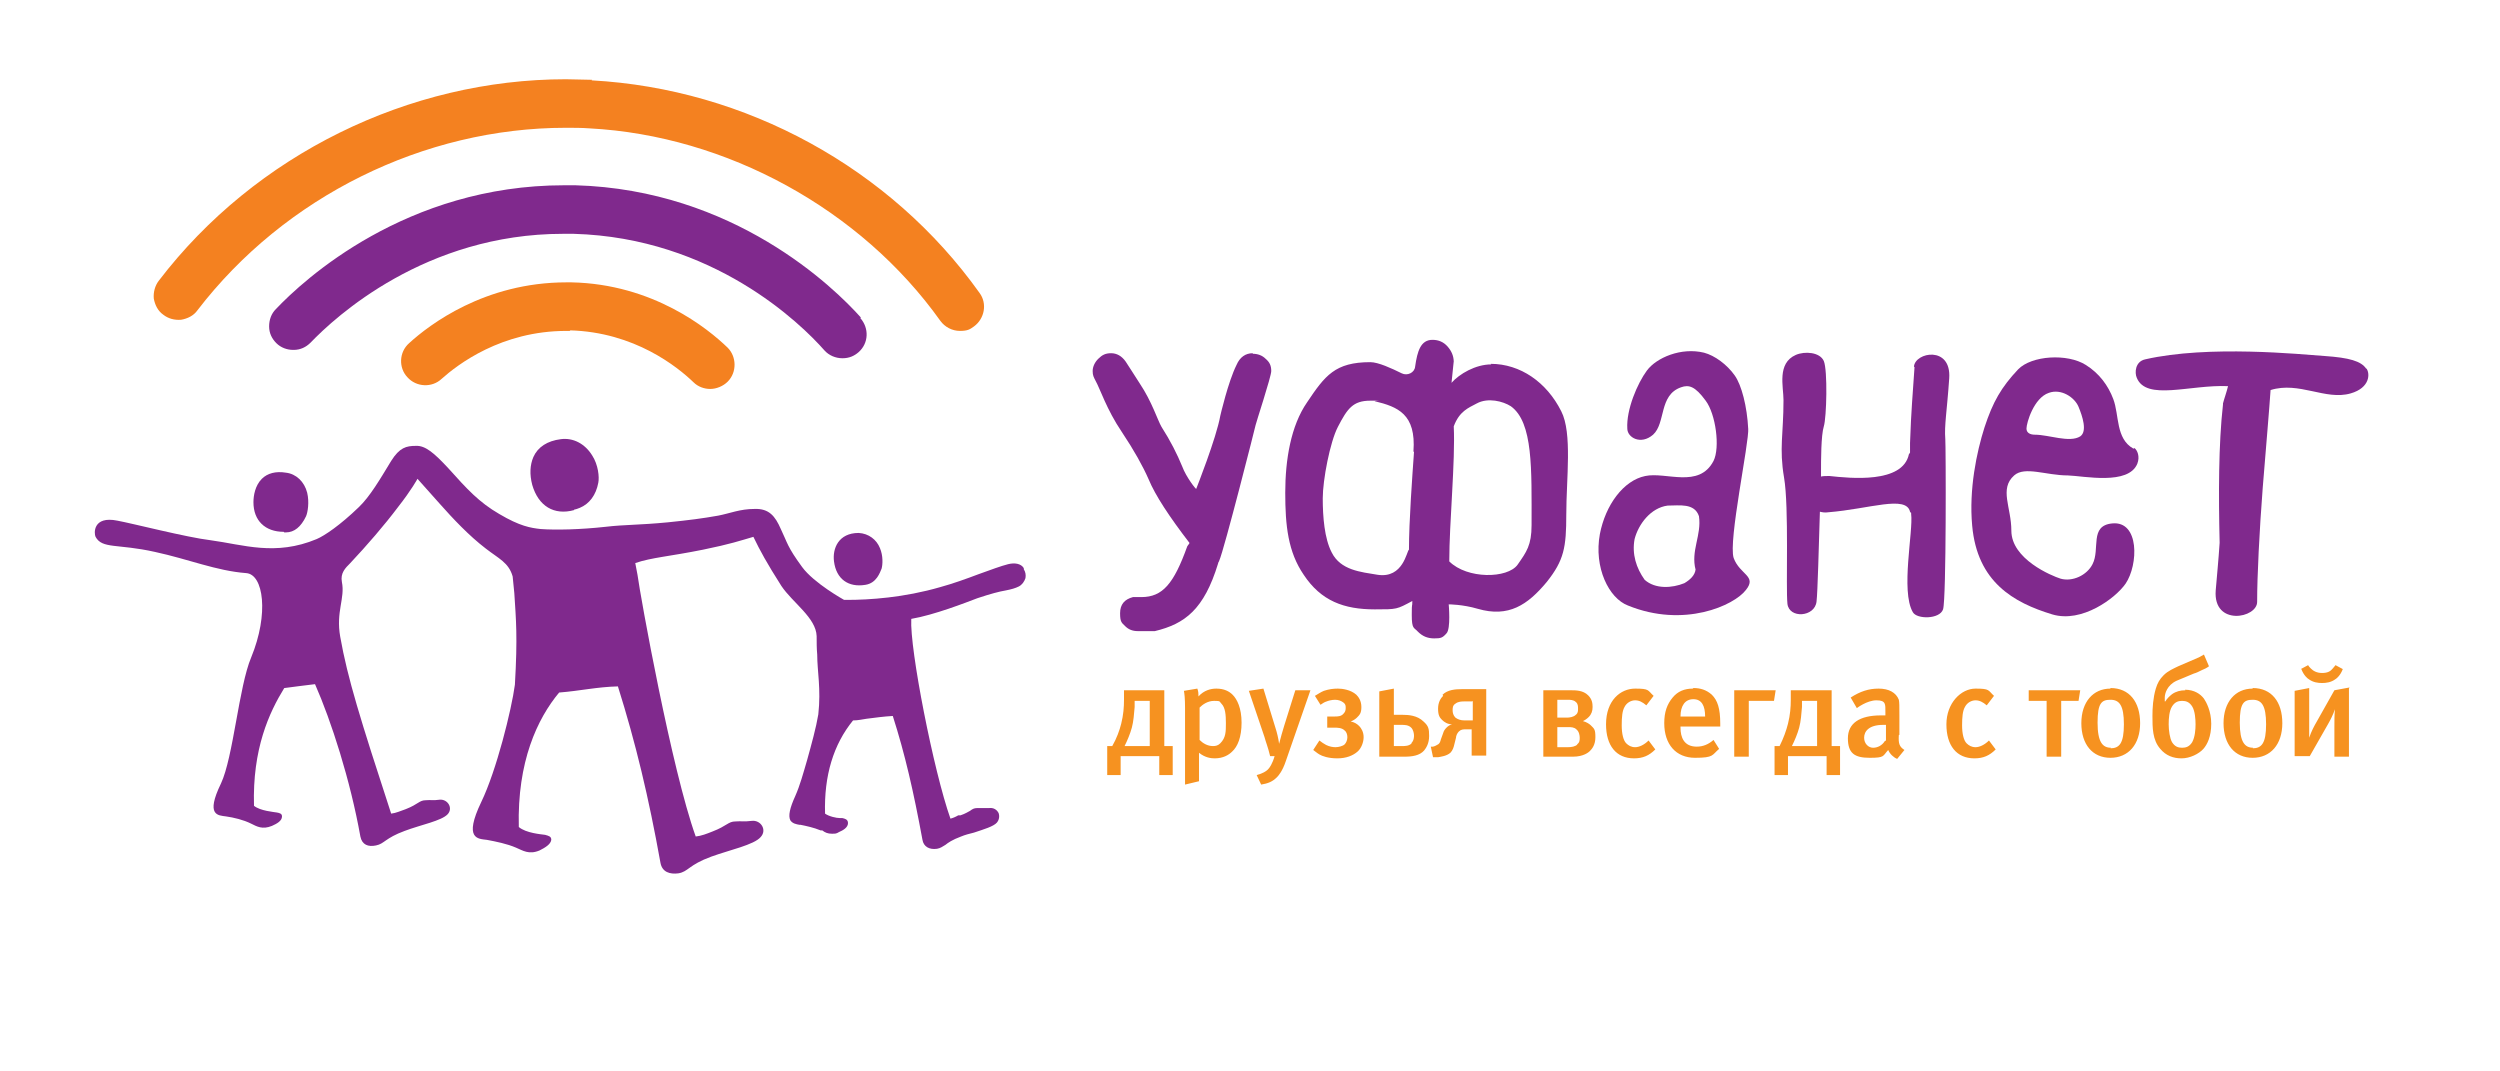 <svg width="140" height="60" viewBox="0 0 140 60" fill="none" xmlns="http://www.w3.org/2000/svg">
<path d="M57.332 31.813C57.176 31.563 56.831 31.501 56.455 31.594C56.078 31.688 55.483 31.907 54.793 32.157C54.135 32.407 53.351 32.688 52.661 32.876C50.623 33.469 48.679 33.594 47.425 33.594C46.171 33.594 47.3 33.594 47.269 33.594C47.269 33.594 45.576 32.657 44.917 31.751C44.071 30.594 44.102 30.407 43.726 29.626C43.412 28.907 43.068 28.469 42.252 28.501C41.437 28.501 40.873 28.751 40.215 28.876C39.337 29.032 38.615 29.126 37.393 29.251C35.763 29.407 34.979 29.376 33.913 29.501C32.502 29.657 31.122 29.688 30.276 29.626C29.712 29.563 29.116 29.469 27.956 28.782C26.827 28.126 26.169 27.407 25.103 26.219C24.319 25.376 23.818 24.938 23.285 24.969C22.752 24.969 22.375 25.063 21.905 25.813C21.278 26.844 20.714 27.813 20.087 28.407C19.052 29.407 18.174 30.001 17.735 30.188C15.415 31.157 13.628 30.501 11.779 30.251C10.462 30.094 7.421 29.313 6.574 29.157C5.195 28.876 5.258 29.876 5.352 30.063C5.728 30.751 6.574 30.438 8.675 30.907C10.556 31.313 12.124 31.969 13.785 32.094C14.757 32.157 15.071 34.376 14.067 36.813C13.378 38.438 13.064 42.407 12.374 43.876C11.496 45.688 12.218 45.657 12.656 45.719C13.095 45.782 13.628 45.907 14.067 46.126C14.381 46.282 14.694 46.469 15.227 46.251C15.509 46.126 15.792 45.969 15.792 45.719C15.792 45.563 15.666 45.532 15.509 45.501C15.321 45.469 14.569 45.407 14.224 45.126C14.13 41.938 15.071 39.907 15.917 38.532C16.419 38.469 17.077 38.376 17.641 38.313C18.551 40.376 19.617 43.688 20.181 46.844C20.275 47.313 20.62 47.438 21.059 47.344C21.529 47.251 21.56 46.938 22.658 46.532C23.567 46.188 24.727 45.969 25.072 45.594C25.385 45.251 25.072 44.751 24.633 44.782C24.163 44.844 24.194 44.782 23.849 44.813C23.473 44.813 23.441 45.032 22.72 45.313C22.438 45.407 22.187 45.532 21.905 45.563C20.181 40.282 19.46 37.969 19.052 35.657C18.801 34.251 19.334 33.501 19.146 32.594C19.052 32.094 19.334 31.813 19.617 31.532C20.557 30.532 21.529 29.407 22.281 28.407C23.065 27.407 23.379 26.813 23.379 26.813C23.379 26.813 23.943 27.438 24.633 28.219C25.354 29.032 26.263 30.001 27.204 30.719C27.925 31.282 28.489 31.501 28.709 32.282L28.802 33.219C28.897 34.719 28.991 35.657 28.834 38.344C28.646 39.751 27.799 43.157 26.953 44.907C25.95 47.001 26.765 46.969 27.266 47.032C27.768 47.126 28.395 47.251 28.897 47.469C29.273 47.626 29.618 47.876 30.213 47.626C30.527 47.469 30.84 47.282 30.872 47.032C30.872 46.844 30.746 46.813 30.527 46.751C30.307 46.719 29.461 46.657 29.053 46.313C28.959 42.657 30.088 40.251 31.311 38.782C32.502 38.688 33.411 38.469 34.603 38.438C35.606 41.626 36.327 44.657 36.985 48.313C37.079 48.844 37.518 48.969 37.989 48.907C38.553 48.813 38.553 48.438 39.838 47.969C40.873 47.594 42.221 47.313 42.597 46.876C42.973 46.469 42.597 45.907 42.096 45.969C41.563 46.032 41.594 45.969 41.186 46.001C40.779 46.001 40.716 46.251 39.901 46.563C39.587 46.688 39.274 46.813 38.96 46.844C37.612 43.094 35.857 33.376 35.7 32.188L35.575 31.532C36.484 31.219 37.518 31.157 39.368 30.782C40.904 30.469 41.437 30.282 42.19 30.063C42.566 30.844 42.942 31.532 43.757 32.813C44.384 33.751 45.701 34.594 45.732 35.626C45.732 35.969 45.732 36.313 45.764 36.657C45.764 37.594 45.983 38.563 45.826 40.001C45.701 40.751 45.45 41.657 45.199 42.563C44.98 43.313 44.792 44.001 44.541 44.563C44.227 45.251 44.133 45.688 44.259 45.938C44.384 46.126 44.604 46.157 44.76 46.188H44.823C45.137 46.251 45.576 46.344 45.952 46.501H46.046C46.203 46.626 46.359 46.688 46.579 46.688C46.798 46.688 46.83 46.688 46.986 46.594C47.206 46.501 47.488 46.344 47.488 46.094C47.488 45.876 47.3 45.844 47.175 45.813C47.175 45.813 47.112 45.813 47.049 45.813C46.83 45.813 46.422 45.719 46.203 45.563C46.14 43.438 46.673 41.688 47.77 40.344C48.052 40.344 48.303 40.282 48.523 40.251C49.024 40.188 49.463 40.126 49.996 40.094C50.686 42.251 51.156 44.313 51.658 47.032C51.721 47.407 52.034 47.594 52.473 47.532C52.661 47.501 52.786 47.407 52.943 47.313C53.1 47.188 53.319 47.032 53.821 46.844C54.041 46.751 54.291 46.688 54.542 46.626C55.106 46.438 55.639 46.282 55.828 46.063C55.953 45.907 55.984 45.719 55.922 45.532C55.828 45.344 55.639 45.219 55.389 45.251C55.138 45.251 55.075 45.251 54.981 45.251C54.918 45.251 54.856 45.251 54.73 45.251C54.542 45.251 54.448 45.313 54.323 45.407C54.197 45.469 54.072 45.563 53.79 45.657H53.664C53.508 45.751 53.351 45.813 53.225 45.844C52.285 43.188 50.937 36.344 51.031 34.657C52.316 34.438 54.072 33.751 54.73 33.501C55.483 33.251 55.953 33.126 56.329 33.063C56.643 33.001 56.862 32.938 57.05 32.844C57.238 32.751 57.364 32.563 57.426 32.376C57.458 32.188 57.426 32.032 57.332 31.876" fill="#80298D"/>
<path d="M48.46 32.751C49.087 32.657 49.275 32.063 49.369 31.845C49.432 31.626 49.463 31.126 49.275 30.689C49.087 30.22 48.648 29.876 48.084 29.845C46.955 29.845 46.61 30.72 46.704 31.439C46.83 32.438 47.519 32.907 48.46 32.751Z" fill="#80298D"/>
<path d="M15.917 29.814C15.948 29.814 15.98 29.814 16.011 29.814C16.481 29.814 16.858 29.501 17.14 28.907C17.234 28.689 17.328 28.126 17.203 27.595C17.046 26.97 16.576 26.532 16.011 26.47C15.447 26.376 14.976 26.501 14.663 26.814C14.287 27.189 14.193 27.751 14.193 28.126C14.193 29.157 14.851 29.782 15.886 29.782" fill="#80298D"/>
<path d="M32.157 28.532C32.251 28.532 32.377 28.469 32.471 28.438C33.004 28.219 33.38 27.719 33.505 27.032C33.568 26.719 33.505 26.032 33.16 25.501C32.753 24.844 32.094 24.501 31.405 24.594C30.652 24.688 30.119 25.032 29.869 25.594C29.68 26.032 29.649 26.563 29.806 27.157C30.151 28.344 31.029 28.876 32.157 28.563" fill="#80298D"/>
<path d="M33.16 4.469C32.659 4.469 32.188 4.438 31.687 4.438C22.909 4.438 14.287 8.656 8.894 15.719C8.675 16 8.581 16.375 8.612 16.719C8.675 17.062 8.832 17.406 9.145 17.625C9.427 17.844 9.772 17.938 10.148 17.906C10.493 17.844 10.838 17.688 11.058 17.375C15.948 11 23.755 7.156 31.687 7.156C32.126 7.156 32.565 7.156 33.004 7.188C40.685 7.594 48.209 11.719 52.661 17.969C52.912 18.312 53.319 18.531 53.758 18.531C54.197 18.531 54.323 18.438 54.542 18.281C55.138 17.844 55.294 17 54.856 16.406C49.871 9.406 41.751 4.969 33.129 4.5L33.16 4.469Z" fill="#F48120"/>
<path d="M48.209 17.781C46.704 16.094 41.092 10.625 32.22 10.375C32 10.375 31.781 10.375 31.593 10.375C22.752 10.375 17.014 15.656 15.447 17.312C15.196 17.562 15.071 17.906 15.071 18.281C15.071 18.656 15.227 18.969 15.478 19.219C15.729 19.469 16.074 19.594 16.419 19.594C16.764 19.594 16.419 19.594 16.45 19.594C16.826 19.594 17.14 19.438 17.391 19.188C18.77 17.75 23.818 13.094 31.53 13.094C39.242 13.094 31.938 13.094 32.126 13.094C39.932 13.312 44.854 18.125 46.171 19.625C46.422 19.906 46.798 20.062 47.175 20.062C47.551 20.062 47.833 19.938 48.084 19.719C48.648 19.219 48.679 18.375 48.178 17.812L48.209 17.781Z" fill="#80298D"/>
<path d="M31.906 18.5C35.543 18.594 37.957 20.562 38.835 21.406C39.086 21.656 39.431 21.781 39.776 21.781C40.12 21.781 40.497 21.625 40.748 21.375C41.28 20.844 41.249 19.969 40.748 19.469C39.65 18.406 36.578 15.906 32 15.812C31.906 15.812 31.812 15.812 31.718 15.812C27.141 15.812 24.037 18.188 22.909 19.219C22.344 19.719 22.313 20.594 22.814 21.125C23.316 21.688 24.194 21.719 24.727 21.219C25.636 20.406 28.081 18.531 31.718 18.531C35.355 18.531 31.844 18.531 31.938 18.531L31.906 18.5Z" fill="#F48120"/>
<path d="M65.201 38.655H62.944V39.187C62.944 39.593 62.913 40.03 62.787 40.53C62.693 40.905 62.537 41.343 62.286 41.78H62.004V43.405H62.756V42.343H64.919V43.405H65.672V41.78H65.201V38.655ZM64.386 41.78H62.976C63.132 41.468 63.289 41.093 63.383 40.749C63.477 40.405 63.508 39.968 63.54 39.593V39.249H64.386V41.78ZM68.117 38.562C67.804 38.562 67.427 38.655 67.114 38.999C67.114 38.874 67.114 38.718 67.051 38.562L66.299 38.687C66.33 38.843 66.362 39.124 66.362 39.624V43.937L67.145 43.749V42.655C67.145 42.53 67.145 42.312 67.145 42.155C67.49 42.437 67.835 42.468 68.023 42.468C68.493 42.468 68.807 42.28 68.995 42.093C69.309 41.812 69.528 41.28 69.528 40.468C69.528 39.655 69.277 39.155 69.026 38.905C68.838 38.718 68.556 38.562 68.117 38.562ZM68.337 41.624C68.211 41.749 68.086 41.78 67.929 41.78C67.616 41.78 67.365 41.624 67.177 41.437V39.624C67.333 39.468 67.616 39.249 67.992 39.249C68.368 39.249 68.274 39.28 68.399 39.405C68.619 39.624 68.65 40.03 68.65 40.499C68.65 40.968 68.65 41.312 68.337 41.624ZM72.506 38.655H73.384L72.005 42.624C71.817 43.187 71.597 43.437 71.503 43.53C71.252 43.78 71.001 43.874 70.625 43.937L70.374 43.405C70.719 43.312 70.907 43.187 71.001 43.093C71.096 42.999 71.252 42.78 71.378 42.343H71.127C71.001 41.812 70.876 41.53 70.813 41.28L69.936 38.687L70.751 38.562L71.441 40.812C71.503 40.999 71.597 41.374 71.629 41.655C71.723 41.312 71.817 40.937 71.911 40.655L72.538 38.655H72.506ZM76.112 40.655C76.237 40.78 76.363 40.999 76.363 41.28C76.363 41.562 76.237 41.905 76.018 42.093C75.767 42.312 75.391 42.468 74.889 42.468C74.388 42.468 74.043 42.343 73.886 42.249C73.729 42.155 73.635 42.062 73.541 41.999L73.886 41.468C74.011 41.562 74.137 41.655 74.262 41.718C74.45 41.812 74.638 41.843 74.795 41.843C74.952 41.843 75.203 41.78 75.297 41.687C75.391 41.593 75.453 41.437 75.453 41.28C75.453 41.124 75.391 40.968 75.297 40.905C75.14 40.749 74.889 40.749 74.732 40.749H74.325V40.124H74.764C74.889 40.124 75.109 40.124 75.234 39.968C75.328 39.874 75.359 39.78 75.359 39.655C75.359 39.53 75.359 39.437 75.234 39.343C75.109 39.249 74.952 39.187 74.764 39.187C74.576 39.187 74.356 39.249 74.293 39.28C74.168 39.312 74.043 39.405 73.949 39.468L73.635 38.968C73.792 38.874 73.98 38.749 74.137 38.687C74.419 38.593 74.67 38.562 74.921 38.562C75.171 38.562 75.641 38.624 75.955 38.905C76.081 39.03 76.237 39.249 76.237 39.593C76.237 39.937 76.143 40.03 75.986 40.187C75.924 40.249 75.798 40.343 75.641 40.405C75.83 40.437 75.986 40.53 76.112 40.655ZM78.589 40.03H78.056V38.562L77.24 38.718V42.374H78.651C79.09 42.374 79.498 42.312 79.749 42.03C79.874 41.874 80.031 41.624 80.031 41.218C80.031 40.812 79.999 40.655 79.717 40.405C79.372 40.062 78.871 40.03 78.557 40.03H78.589ZM79.059 41.624C78.902 41.78 78.683 41.78 78.526 41.78H78.056V40.593H78.495C78.651 40.593 78.871 40.593 79.028 40.749C79.153 40.874 79.184 41.093 79.184 41.187C79.184 41.28 79.184 41.468 79.028 41.624H79.059ZM80.814 38.968C80.689 39.093 80.532 39.312 80.532 39.687C80.532 40.062 80.626 40.187 80.752 40.312C80.877 40.437 81.065 40.562 81.316 40.562C81.191 40.593 81.097 40.655 81.003 40.749C80.909 40.843 80.846 40.937 80.814 41.062L80.689 41.405C80.658 41.53 80.626 41.624 80.532 41.687C80.501 41.687 80.407 41.78 80.25 41.812H80.125L80.25 42.405H80.532C80.689 42.374 81.003 42.343 81.222 42.155C81.347 42.03 81.41 41.843 81.442 41.687L81.536 41.312C81.536 41.218 81.598 41.062 81.692 40.968C81.818 40.843 81.943 40.843 82.069 40.843H82.413V42.312H83.229V38.593H81.849C81.504 38.593 81.065 38.624 80.783 38.905L80.814 38.968ZM82.476 39.249V40.343H82.006C81.786 40.343 81.63 40.28 81.504 40.187C81.379 40.062 81.347 39.905 81.347 39.78C81.347 39.655 81.347 39.499 81.504 39.405C81.661 39.28 81.88 39.28 81.975 39.28H82.445L82.476 39.249ZM88.59 40.405C88.746 40.343 88.872 40.249 88.966 40.155C89.123 39.999 89.185 39.812 89.185 39.593C89.185 39.374 89.154 39.155 88.935 38.937C88.652 38.655 88.245 38.655 87.963 38.655H86.426V42.374H88.088C88.684 42.374 88.966 42.124 89.029 42.062C89.154 41.937 89.342 41.718 89.342 41.28C89.342 40.843 89.279 40.812 89.091 40.624C89.029 40.562 88.872 40.437 88.621 40.374L88.59 40.405ZM87.21 39.187H87.775C87.931 39.187 88.119 39.187 88.245 39.312C88.37 39.405 88.37 39.562 88.37 39.687C88.37 39.812 88.37 39.937 88.245 40.03C88.119 40.155 87.9 40.187 87.743 40.187H87.21V39.218V39.187ZM88.339 41.687C88.213 41.812 87.994 41.843 87.806 41.843H87.21V40.718H87.806C87.963 40.718 88.151 40.718 88.276 40.843C88.433 40.968 88.464 41.187 88.464 41.312C88.464 41.437 88.464 41.593 88.308 41.687H88.339ZM92.32 41.468L92.697 41.968C92.352 42.312 92.007 42.468 91.505 42.468C90.502 42.468 89.938 41.749 89.938 40.562C89.938 39.218 90.753 38.562 91.568 38.562C92.383 38.562 92.258 38.655 92.603 38.968L92.195 39.499C91.976 39.312 91.788 39.218 91.568 39.218C91.349 39.218 91.098 39.343 90.972 39.593C90.847 39.812 90.816 40.155 90.816 40.624C90.816 41.093 90.91 41.468 91.067 41.624C91.192 41.749 91.349 41.843 91.568 41.843C91.788 41.843 92.07 41.718 92.32 41.468ZM94.797 38.562C94.327 38.562 93.951 38.718 93.669 39.062C93.355 39.437 93.198 39.874 93.198 40.499C93.198 41.687 93.857 42.437 94.923 42.437C95.989 42.437 95.863 42.28 96.271 41.937L95.957 41.437C95.675 41.687 95.362 41.812 95.017 41.812C94.296 41.812 94.108 41.28 94.108 40.749V40.687H96.334V40.53C96.334 39.655 96.177 39.218 95.863 38.905C95.55 38.624 95.205 38.53 94.829 38.53L94.797 38.562ZM94.108 40.124C94.108 39.53 94.358 39.155 94.829 39.155C95.299 39.155 95.487 39.53 95.487 40.124H94.108ZM99.375 39.249H97.932V42.374H97.117V38.655H99.437L99.343 39.249H99.375ZM102.541 38.655H100.284V39.187C100.284 39.593 100.252 40.03 100.127 40.53C100.033 40.905 99.876 41.343 99.657 41.78H99.375V43.405H100.127V42.343H102.29V43.405H103.043V41.78H102.572V38.655H102.541ZM101.757 41.78H100.347C100.503 41.468 100.66 41.093 100.754 40.749C100.848 40.405 100.879 39.968 100.911 39.593V39.249H101.757V41.78ZM106.366 41.155V40.093C106.366 39.53 106.366 39.343 106.335 39.187C106.178 38.78 105.77 38.562 105.206 38.562C104.642 38.562 104.171 38.718 103.638 39.062L103.983 39.655C103.983 39.655 104.548 39.218 105.081 39.218C105.614 39.218 105.582 39.437 105.582 39.874V40.062H105.331C104.14 40.062 103.482 40.499 103.482 41.343C103.482 42.187 103.858 42.437 104.704 42.437C105.551 42.437 105.425 42.343 105.739 41.999C105.833 42.218 106.021 42.405 106.241 42.499L106.648 41.999C106.366 41.812 106.303 41.655 106.335 41.155H106.366ZM105.551 41.499C105.394 41.749 105.143 41.874 104.892 41.874C104.642 41.874 104.391 41.655 104.391 41.312C104.391 40.968 104.642 40.593 105.457 40.593C106.272 40.593 105.614 40.593 105.614 40.593V41.468L105.551 41.499ZM111.382 41.468L111.758 41.968C111.414 42.312 111.069 42.468 110.567 42.468C109.564 42.468 108.999 41.749 108.999 40.562C108.999 39.374 109.815 38.562 110.63 38.562C111.445 38.562 111.32 38.655 111.664 38.968L111.257 39.499C111.037 39.312 110.849 39.218 110.63 39.218C110.41 39.218 110.16 39.343 110.034 39.593C109.909 39.812 109.877 40.155 109.877 40.624C109.877 41.093 109.971 41.468 110.128 41.624C110.254 41.749 110.41 41.843 110.63 41.843C110.849 41.843 111.131 41.718 111.382 41.468ZM113.608 38.655H116.493L116.398 39.249H115.427V42.374H114.611V39.249H113.608V38.655ZM118.185 38.562C117.214 38.562 116.555 39.312 116.555 40.499C116.555 41.687 117.182 42.437 118.185 42.437C119.189 42.437 119.847 41.687 119.847 40.499C119.847 39.312 119.251 38.53 118.185 38.53V38.562ZM118.217 41.874C117.747 41.874 117.464 41.562 117.464 40.468C117.464 39.374 117.684 39.187 118.185 39.187C118.687 39.187 118.938 39.499 118.938 40.562C118.938 41.624 118.687 41.905 118.185 41.905L118.217 41.874ZM122.387 38.655C122.104 38.655 121.854 38.718 121.634 38.874C121.477 38.999 121.352 39.124 121.258 39.28H121.227V39.062C121.227 38.843 121.352 38.374 121.885 38.124L122.857 37.718C122.982 37.687 123.108 37.624 123.296 37.53C123.453 37.468 123.578 37.405 123.703 37.312L123.421 36.655L123.139 36.812L121.979 37.312C121.728 37.437 121.415 37.562 121.164 37.812C120.944 38.03 120.819 38.249 120.725 38.562C120.568 39.093 120.537 39.655 120.537 40.093C120.537 40.749 120.537 41.437 120.976 41.937C121.289 42.312 121.697 42.468 122.167 42.468C122.637 42.468 123.139 42.218 123.39 41.937C123.609 41.687 123.829 41.249 123.829 40.53C123.829 39.812 123.547 39.312 123.421 39.124C123.233 38.874 122.888 38.624 122.355 38.624L122.387 38.655ZM122.763 41.562C122.606 41.812 122.418 41.874 122.198 41.874C121.979 41.874 121.791 41.812 121.634 41.562C121.509 41.343 121.446 40.905 121.446 40.562C121.446 40.218 121.477 39.812 121.634 39.562C121.791 39.312 121.979 39.249 122.198 39.249C122.418 39.249 122.606 39.312 122.763 39.562C122.92 39.812 122.951 40.28 122.951 40.562C122.951 40.843 122.92 41.28 122.763 41.562ZM126.149 38.562C125.177 38.562 124.518 39.312 124.518 40.499C124.518 41.687 125.146 42.437 126.149 42.437C127.152 42.437 127.81 41.687 127.81 40.499C127.81 39.312 127.215 38.53 126.149 38.53V38.562ZM126.18 41.874C125.71 41.874 125.428 41.562 125.428 40.468C125.428 39.374 125.647 39.187 126.149 39.187C126.65 39.187 126.901 39.499 126.901 40.562C126.901 41.624 126.65 41.905 126.149 41.905L126.18 41.874ZM128.845 37.468L129.253 37.249C129.284 37.312 129.347 37.374 129.409 37.437C129.535 37.562 129.723 37.687 130.036 37.687C130.35 37.687 130.507 37.593 130.632 37.437C130.695 37.374 130.757 37.28 130.789 37.249L131.196 37.468C131.071 37.812 130.851 37.999 130.789 38.03C130.538 38.218 130.256 38.249 130.036 38.249C129.817 38.249 129.535 38.218 129.284 38.03C129.221 37.999 129.002 37.812 128.876 37.468H128.845ZM131.541 38.562V42.374H130.726V40.687C130.726 40.312 130.726 40.062 130.757 39.718C130.663 39.999 130.507 40.312 130.381 40.53L129.347 42.343H128.5V38.687L129.315 38.53V40.468C129.315 40.718 129.315 41.062 129.315 41.312C129.441 40.937 129.597 40.655 129.723 40.437L130.726 38.655L131.573 38.499L131.541 38.562Z" fill="#F69220"/>
<path fill-rule="evenodd" clip-rule="evenodd" d="M132.513 20.656C132.231 20.218 131.541 20.031 130.193 19.937C128.845 19.843 123.672 19.312 120.129 20.124C119.565 20.249 119.534 20.874 119.659 21.155C120.192 22.468 122.638 21.53 124.769 21.624C124.707 21.905 124.55 22.343 124.487 22.593C124.487 22.593 124.487 22.624 124.487 22.656C124.236 24.874 124.236 27.718 124.299 30.374C124.299 30.374 124.299 30.374 124.299 30.405C124.236 31.374 124.142 32.312 124.08 33.062C123.923 35.093 126.431 34.624 126.4 33.687C126.4 32.281 126.525 29.749 126.713 27.312C126.901 24.999 127.089 22.812 127.152 21.843C128.751 21.343 130.225 22.437 131.635 22.031C132.733 21.718 132.733 20.906 132.513 20.624V20.656Z" fill="#80298D"/>
<path fill-rule="evenodd" clip-rule="evenodd" d="M70.155 19.78C69.748 19.78 69.434 19.999 69.246 20.436C68.776 21.374 68.337 23.28 68.337 23.28C68.117 24.53 66.989 27.374 66.989 27.374C66.989 27.436 66.424 26.718 66.205 26.124C65.923 25.436 65.546 24.686 65.045 23.905C64.825 23.53 64.512 22.499 63.822 21.468C63.477 20.936 63.226 20.53 63.038 20.249C62.819 19.936 62.537 19.78 62.223 19.78C61.91 19.78 61.722 19.874 61.502 20.093C61.314 20.28 61.189 20.53 61.189 20.78C61.189 21.03 61.251 21.124 61.345 21.311C61.596 21.749 61.972 22.936 62.819 24.186C63.509 25.218 64.01 26.124 64.324 26.843C64.7 27.749 65.484 28.936 66.612 30.405C66.612 30.405 66.612 30.405 66.581 30.468C66.581 30.468 66.518 30.53 66.487 30.593C65.735 32.687 65.108 33.437 63.916 33.437C62.725 33.437 63.822 33.437 63.759 33.437C63.634 33.437 63.54 33.437 63.446 33.437C62.976 33.562 62.725 33.843 62.725 34.343C62.725 34.843 62.819 34.874 63.007 35.062C63.195 35.249 63.414 35.343 63.728 35.343C64.042 35.343 64.292 35.343 64.543 35.343C64.575 35.343 64.606 35.343 64.669 35.343C66.362 34.937 67.427 34.124 68.211 31.561C68.211 31.499 68.274 31.436 68.274 31.405C68.556 30.78 70.312 23.843 70.312 23.811C70.312 23.749 71.19 21.093 71.19 20.78C71.19 20.468 71.096 20.28 70.876 20.093C70.688 19.905 70.437 19.811 70.155 19.811V19.78Z" fill="#80298D"/>
<path fill-rule="evenodd" clip-rule="evenodd" d="M83.511 20.406C82.633 20.406 81.724 20.938 81.285 21.438C81.379 20.562 81.41 20.156 81.41 20.281C81.41 19.938 81.285 19.656 81.065 19.406C80.846 19.156 80.564 19.031 80.219 19.031C79.561 19.031 79.372 19.656 79.247 20.531C79.216 20.875 78.808 21.062 78.495 20.906C77.93 20.625 77.178 20.281 76.739 20.281C74.764 20.281 74.2 21.031 73.196 22.531C72.287 23.844 71.974 25.75 71.974 27.594C71.974 29.438 72.13 30.906 73.008 32.188C73.98 33.656 75.265 34.125 76.99 34.125C78.244 34.125 78.212 34.125 79.09 33.656C79.09 34.094 79.059 33.625 79.059 34.438C79.059 35.25 79.184 35.125 79.404 35.375C79.655 35.625 79.937 35.75 80.313 35.75C80.689 35.75 80.783 35.719 81.003 35.469C81.254 35.219 81.128 33.844 81.128 33.844C81.128 33.844 81.912 33.844 82.758 34.094C84.483 34.594 85.549 33.875 86.615 32.594C87.587 31.375 87.712 30.656 87.712 28.812C87.712 26.812 88.057 24.25 87.43 23.031C86.615 21.406 85.141 20.375 83.48 20.375L83.511 20.406ZM79.184 25.312C79.09 26.656 78.902 29.188 78.902 30.781C78.777 30.844 78.589 32.406 77.147 32.188C76.206 32.031 75.077 31.938 74.576 30.938C74.168 30.156 74.074 28.938 74.074 27.906C74.074 26.875 74.482 24.75 74.921 23.906C75.454 22.875 75.767 22.438 76.739 22.438C77.711 22.438 76.896 22.438 76.99 22.469C78.275 22.781 79.31 23.188 79.153 25.281L79.184 25.312ZM85.768 29.406C85.768 30.531 85.486 30.906 84.984 31.625C84.42 32.406 82.163 32.438 81.159 31.438C81.159 29.281 81.504 25.812 81.41 23.875C81.724 23.031 82.225 22.844 82.696 22.594C83.323 22.25 84.169 22.469 84.608 22.75C85.862 23.656 85.768 26.281 85.768 29.406Z" fill="#80298D"/>
<path fill-rule="evenodd" clip-rule="evenodd" d="M97.901 24.032C97.838 22.75 97.525 21.563 97.149 21.032C96.71 20.407 96.02 19.907 95.424 19.75C94.139 19.438 92.76 20.032 92.227 20.75C91.694 21.469 91.067 22.938 91.129 24C91.129 24.5 91.882 24.938 92.571 24.344C93.293 23.688 92.885 22.125 94.139 21.688C94.578 21.532 94.923 21.625 95.518 22.438C96.083 23.188 96.334 25.063 95.957 25.813C95.142 27.375 93.293 26.407 92.132 26.657C90.91 26.907 89.906 28.282 89.593 29.907C89.248 31.782 90.095 33.5 91.161 33.907C94.296 35.188 97.117 33.907 97.776 33.032C98.403 32.25 97.431 32.188 97.086 31.25C96.772 30.313 97.964 24.782 97.901 23.969V24.032ZM94.954 31.875C94.923 32.219 94.641 32.469 94.327 32.657C93.637 32.938 92.697 33 92.101 32.469C91.631 31.813 91.38 31.032 91.537 30.188C91.756 29.344 92.446 28.438 93.386 28.313C94.045 28.313 94.891 28.157 95.142 28.907C95.299 29.969 94.672 30.844 94.954 31.907V31.875Z" fill="#80298D"/>
<path fill-rule="evenodd" clip-rule="evenodd" d="M119.471 25.124C118.468 24.562 118.687 23.249 118.342 22.343C118.06 21.593 117.558 20.906 116.806 20.437C115.771 19.781 113.765 19.906 113.013 20.687C112.072 21.687 111.602 22.499 111.131 23.937C110.693 25.312 110.254 27.406 110.442 29.437C110.724 32.593 112.762 33.749 114.925 34.406C116.587 34.906 118.468 33.499 119.032 32.687C119.753 31.624 119.816 29.156 118.28 29.312C116.994 29.437 117.621 30.749 117.182 31.593C116.869 32.218 116.054 32.593 115.395 32.406C114.894 32.249 112.636 31.312 112.636 29.718C112.636 28.406 111.947 27.374 112.793 26.624C113.389 26.093 114.58 26.624 115.803 26.624C116.712 26.656 119.189 27.187 119.69 25.968C119.847 25.562 119.69 25.218 119.534 25.093L119.471 25.124ZM116.493 24.437C115.897 24.812 114.737 24.343 113.953 24.343C113.702 24.343 113.483 24.249 113.483 23.999C113.483 23.687 113.89 22.281 114.737 21.999C115.427 21.749 116.179 22.249 116.398 22.781C116.618 23.312 116.9 24.156 116.493 24.437Z" fill="#80298D"/>
<path fill-rule="evenodd" clip-rule="evenodd" d="M107.213 20.562C107.118 22.031 107.024 22.968 106.962 24.812C106.962 24.875 106.962 25.062 106.962 25.343C106.962 25.343 106.93 25.406 106.899 25.437C106.554 27.093 103.607 26.781 102.447 26.656C102.259 26.656 102.102 26.656 101.977 26.687C101.977 26.562 101.977 26.468 101.977 26.406C101.977 25.781 101.977 24.375 102.134 23.875C102.29 23.375 102.353 20.75 102.134 20.218C101.914 19.718 101.068 19.656 100.566 19.875C99.5 20.343 99.876 21.656 99.876 22.406C99.876 24.312 99.626 25.093 99.908 26.75C100.19 28.406 100.002 32.906 100.096 33.812C100.19 34.656 101.632 34.562 101.726 33.687C101.789 33.187 101.851 30.625 101.914 28.656C102.04 28.687 102.196 28.718 102.384 28.687C104.704 28.5 106.742 27.718 106.962 28.656C106.962 28.656 106.962 28.687 107.024 28.718V28.781C107.15 29.75 106.429 33.093 107.118 34.281C107.338 34.687 108.623 34.687 108.811 34.124C109 33.531 108.968 24.906 108.937 24.593C108.874 23.812 109.031 23.031 109.156 21.187C109.282 19.343 107.244 19.718 107.181 20.531L107.213 20.562Z" fill="#80298D"/>
</svg>
